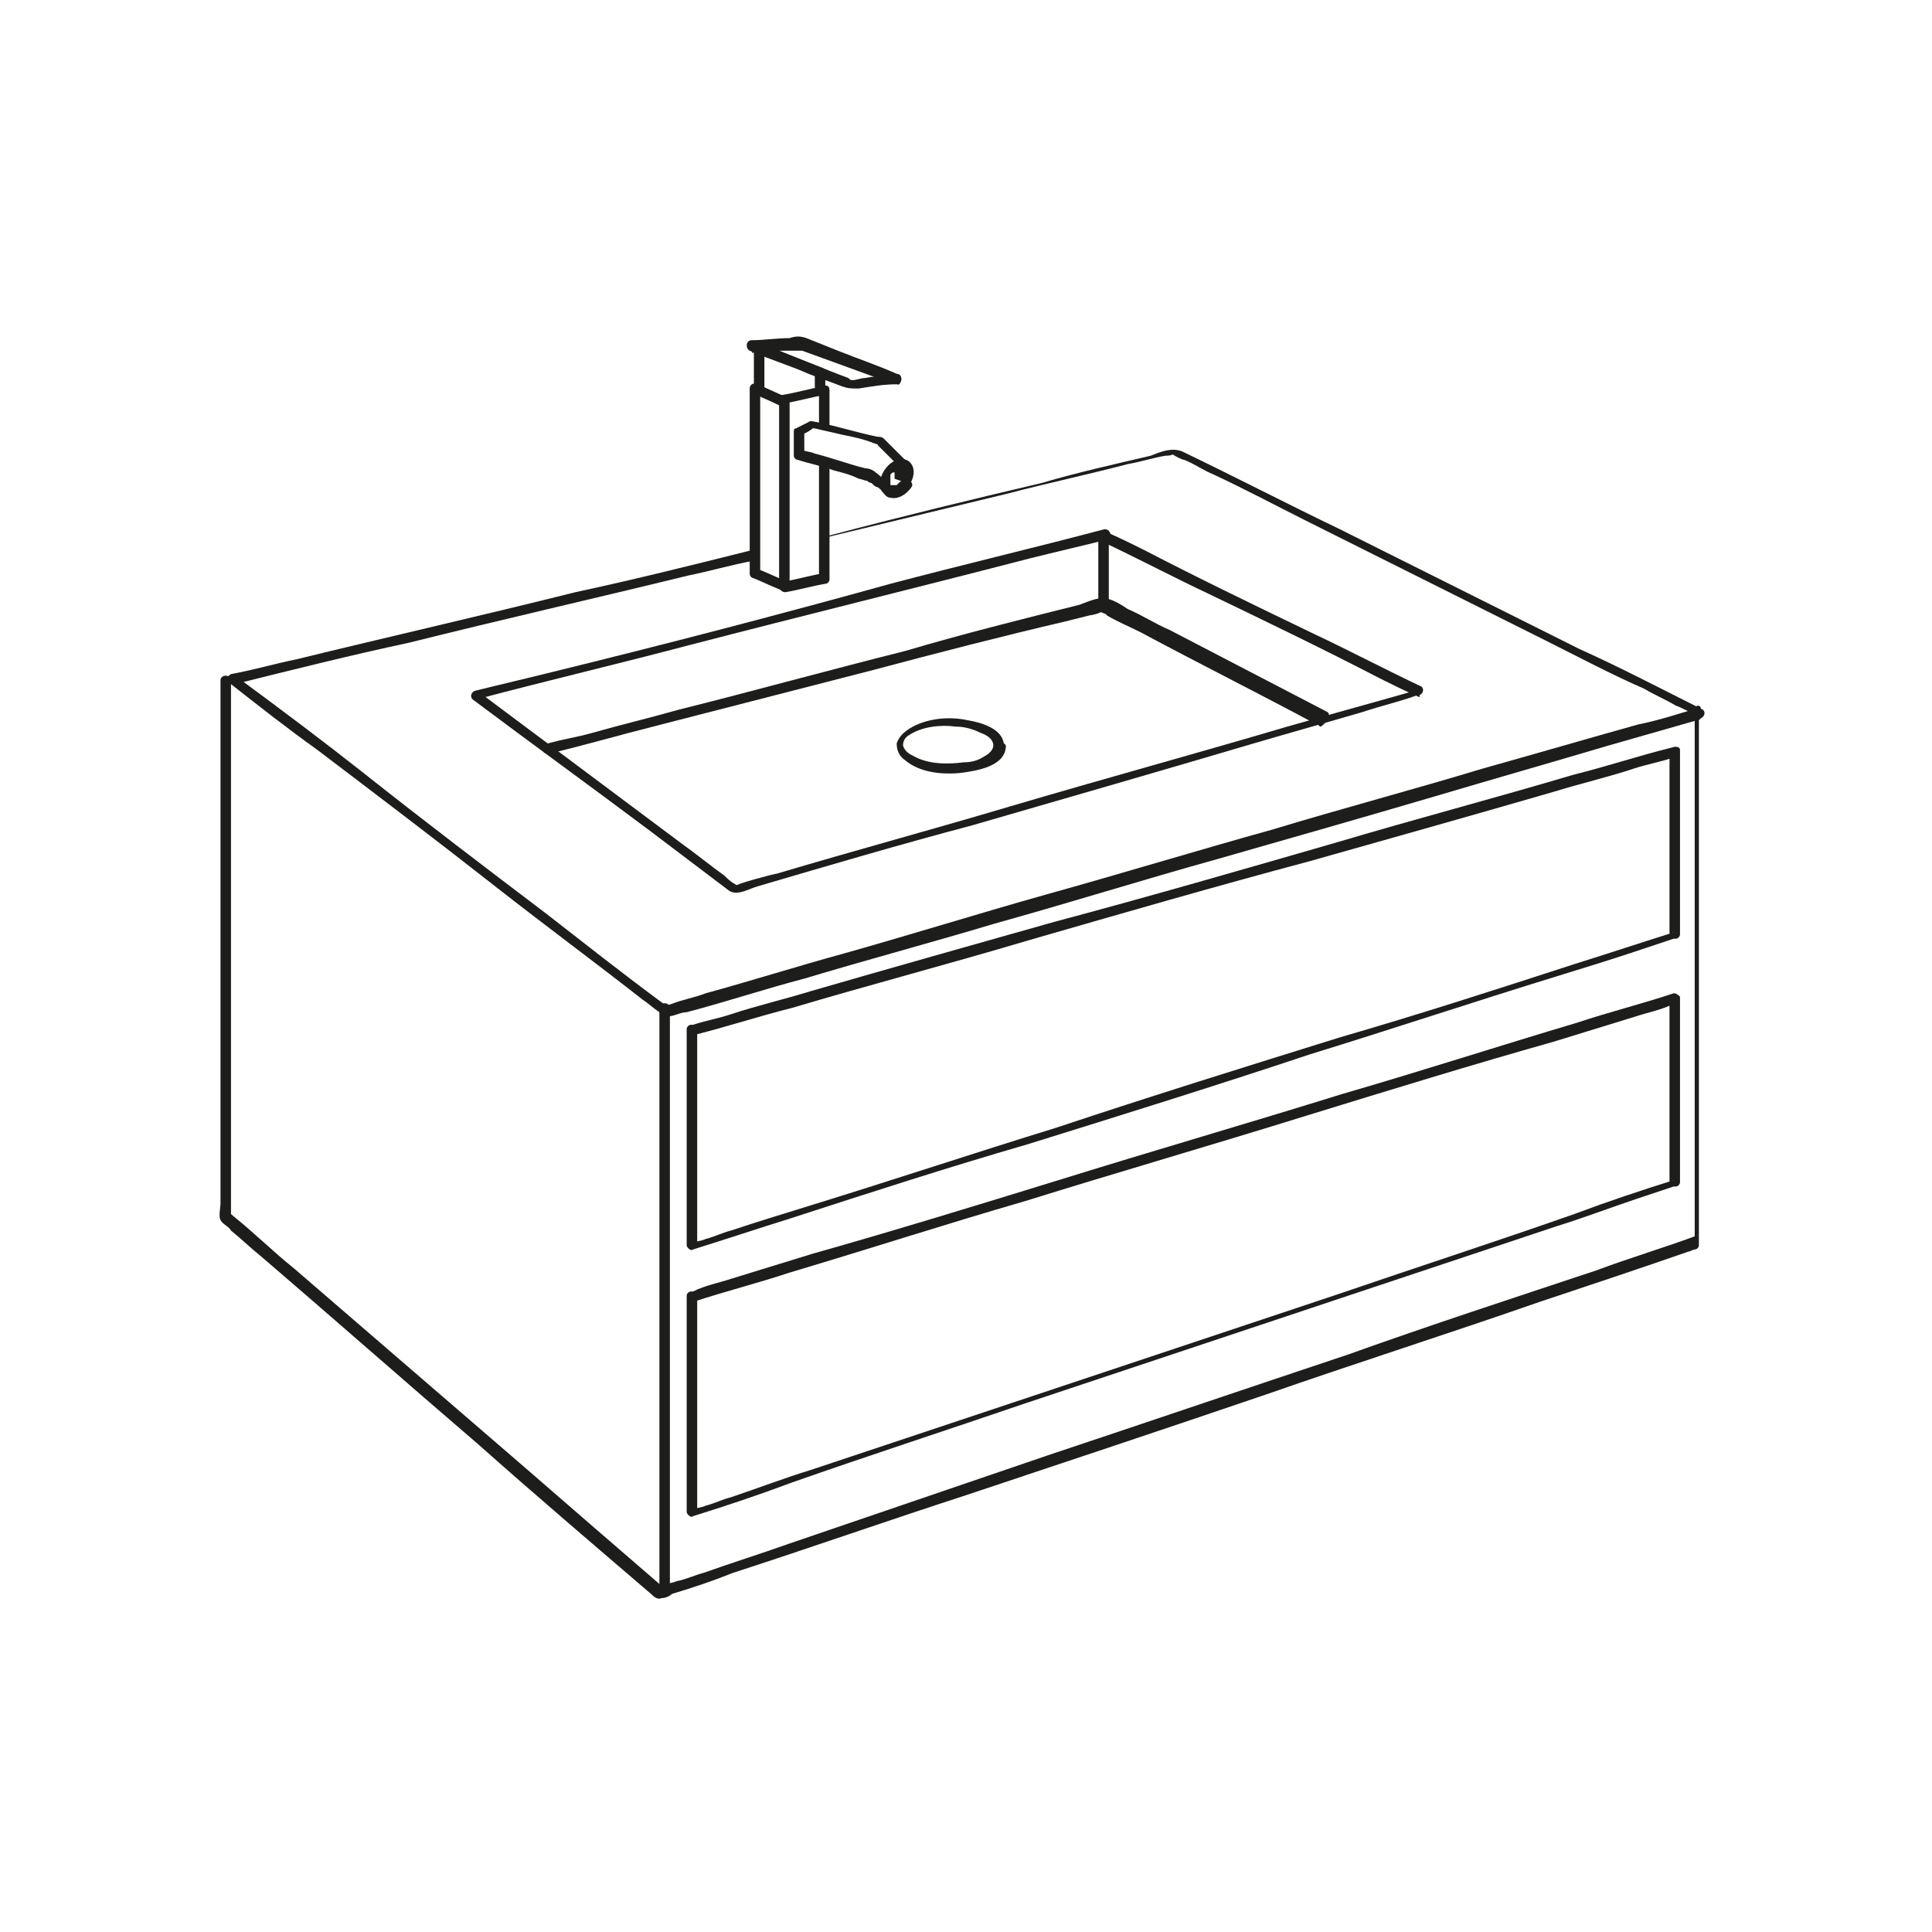 <?xml version="1.0" encoding="utf-8"?>
<!-- Generator: Adobe Illustrator 26.0.0, SVG Export Plug-In . SVG Version: 6.00 Build 0)  -->
<svg version="1.1" id="Layer_1" xmlns="http://www.w3.org/2000/svg" xmlns:xlink="http://www.w3.org/1999/xlink" x="0px" y="0px"
	 viewBox="0 0 92 92" style="enable-background:new 0 0 92 92;" xml:space="preserve">
<style type="text/css">
	.st0{fill:#1D1D1B;}
</style>
<g>
	<path class="st0" d="M47.3,35.5c0,0.2-0.2,0.4-0.4,0.5c-0.3,0.2-0.6,0.3-1,0.3c-0.8,0.1-1.7,0.1-2.4-0.3c-0.2-0.1-0.4-0.2-0.5-0.5    c0-0.2,0.1-0.4,0.3-0.5c0.6-0.4,1.5-0.5,2.2-0.4c0.4,0,0.8,0.1,1.2,0.3C47,35,47.3,35.2,47.3,35.5c0,0.3,0.5,0.3,0.5,0    c0-0.8-1.1-1.1-1.7-1.2c-0.9-0.2-2-0.1-2.8,0.4c-0.3,0.2-0.5,0.4-0.6,0.7c0,0.3,0.1,0.6,0.4,0.8c0.7,0.6,1.8,0.7,2.7,0.6    c0.7-0.1,2.1-0.3,2.1-1.3C47.7,35.2,47.3,35.2,47.3,35.5z"/>
</g>
<g>
	<path class="st0" d="M39,22c0,1.5,0,2.9,0,4.4c0,0.4,0,0.7,0,1.1c0.1-0.1,0.1-0.2,0.2-0.2c-0.6,0.1-1.3,0.3-1.9,0.4    c-0.3,0.1-0.2,0.5,0.1,0.5c0.6-0.1,1.3-0.3,1.9-0.4c0.1,0,0.2-0.1,0.2-0.2c0-1.6,0-3.1,0-4.7c0-0.3,0-0.6,0-0.8    C39.5,21.7,39,21.7,39,22L39,22z"/>
</g>
<g>
	<path class="st0" d="M37.4,18.9c-0.4-0.2-0.9-0.4-1.3-0.6c-0.2-0.1-0.4,0-0.4,0.2c0,2.6,0,5.1,0,7.7c0,0.4,0,0.7,0,1.1    c0,0.3,0.5,0.3,0.5,0c0-2.6,0-5.1,0-7.7c0-0.4,0-0.7,0-1.1c-0.1,0.1-0.2,0.1-0.4,0.2c0.4,0.2,0.9,0.4,1.3,0.6    C37.5,19.4,37.7,19,37.4,18.9L37.4,18.9z"/>
</g>
<g>
	<path class="st0" d="M36.4,18.5c0-0.6,0-1.3,0-1.9c-0.1,0.1-0.2,0.2-0.3,0.2c0.8,0.3,1.7,0.7,2.5,1c0.1,0,0.2,0.1,0.4,0.1    c-0.1-0.1-0.1-0.2-0.2-0.2c0,0.2,0,0.5,0,0.7c0,0.3,0.5,0.3,0.5,0c0-0.2,0-0.5,0-0.7c0-0.1-0.1-0.2-0.2-0.2c-0.8-0.3-1.7-0.7-2.5-1    c-0.1,0-0.2-0.1-0.4-0.1c-0.1-0.1-0.3,0.1-0.3,0.2c0,0.6,0,1.3,0,1.9C35.9,18.8,36.4,18.8,36.4,18.5L36.4,18.5z"/>
</g>
<g>
	<path class="st0" d="M42.7,17.8c-0.5,0.1-1,0.1-1.5,0.2c-0.2,0-0.4,0.1-0.6,0.1c-0.1,0,0.1,0,0,0c-0.1,0-0.1,0-0.2-0.1    c-1.1-0.4-2.2-0.9-3.4-1.3c-0.4-0.1-0.7-0.3-1.1-0.4c0,0.2,0,0.3-0.1,0.5c0.5,0,1-0.1,1.5-0.1c0.3,0,0.5,0,0.8,0c0.1,0,0.1,0,0,0    c0,0,0.1,0,0.1,0c1.1,0.4,2.2,0.8,3.3,1.2c0.4,0.1,0.8,0.3,1.2,0.4C42.9,18.4,43,18,42.7,17.8c-0.9-0.4-1.8-0.7-2.8-1.1    c-0.5-0.2-1-0.4-1.5-0.6c-0.3-0.1-0.5-0.1-0.8,0c-0.6,0-1.2,0.1-1.8,0.1c-0.3,0-0.3,0.4-0.1,0.5c0.9,0.4,1.9,0.7,2.8,1.1    c0.5,0.2,1.1,0.4,1.6,0.6c0.3,0.1,0.4,0.1,0.8,0.1c0.6-0.1,1.2-0.2,1.8-0.2C43,18.3,43,17.8,42.7,17.8z"/>
</g>
<g>
	<path class="st0" d="M43.3,22.1c-0.3-0.3-0.6-0.6-0.9-0.9c-0.1-0.1-0.2-0.2-0.3-0.3c-0.1-0.1-0.2-0.1-0.3-0.1    c-1-0.2-1.9-0.5-2.9-0.7c-0.1,0-0.3-0.1-0.4,0c-0.2,0.1-0.4,0.2-0.6,0.3c-0.1,0-0.1,0.1-0.1,0.2c0,0.4,0,0.7,0,1.1    c0,0.1,0.1,0.2,0.2,0.2c0.6,0.2,1.2,0.3,1.7,0.5c0.4,0.1,0.8,0.2,1.2,0.4c0.1,0,0.3,0.1,0.4,0.1c0,0,0.1,0,0.1,0c0.1,0-0.1,0-0.1,0    c0,0,0.1,0.1,0.2,0.1c0.1,0.1,0.2,0.2,0.3,0.2c0.1,0.1,0.3,0.2,0.4,0.3c0.2,0.2,0.6-0.1,0.3-0.3c-0.3-0.2-0.5-0.5-0.8-0.7    c-0.1-0.1-0.3-0.2-0.5-0.2c-0.8-0.2-1.6-0.5-2.4-0.7c-0.2-0.1-0.5-0.1-0.7-0.2c0.1,0.1,0.1,0.2,0.2,0.2c0-0.4,0-0.7,0-1.1    c0,0.1-0.1,0.1-0.1,0.2c0.2-0.1,0.4-0.2,0.5-0.3c0.1-0.1,0,0,0,0c0,0,0.1,0,0.1,0c0.4,0.1,0.9,0.2,1.3,0.3c0.5,0.1,1,0.2,1.5,0.4    c0,0,0.3,0.1,0.3,0.1c0,0-0.1-0.1-0.1,0c0.1,0.1,0.1,0.1,0.2,0.2c0.3,0.3,0.7,0.7,1,1C43.2,22.6,43.5,22.3,43.3,22.1L43.3,22.1z"/>
</g>
<g>
	<path class="st0" d="M42.9,22.9C42.9,23,42.8,23,42.9,22.9C42.8,23,42.8,23,42.9,22.9c-0.1,0.1-0.1,0.1-0.1,0.1c0,0,0,0-0.1,0.1    c0,0,0,0,0,0c0,0,0,0,0,0c0,0,0,0-0.1,0c0,0,0,0,0,0c0,0,0.1,0,0,0c0,0,0,0-0.1,0c0,0,0,0,0,0c0,0,0,0,0,0c0,0,0,0,0,0c0,0,0,0,0,0    c0,0,0,0,0,0c0,0-0.1,0-0.1,0c0,0,0,0,0,0c0,0,0,0,0,0c0,0,0,0,0,0c0,0,0,0,0,0c0,0,0,0,0,0c0,0,0,0,0,0c0,0,0,0,0,0c0,0,0,0,0,0    c0,0,0,0,0,0c0,0,0,0,0,0c0,0,0,0,0,0c0,0,0,0,0,0c0,0,0-0.1,0-0.1c0,0,0,0,0,0c0,0,0,0,0,0c0,0,0-0.1,0-0.1c0,0,0-0.1,0-0.1    c0,0,0,0,0,0c0,0,0,0,0-0.1c0,0,0-0.1,0-0.1c0,0,0,0,0,0c0,0,0,0,0,0c0,0,0,0,0.1-0.1c0,0,0,0,0,0c0,0,0.1,0,0,0c0,0,0,0,0,0    c0,0,0,0,0,0c0,0,0,0,0.1,0c0,0,0,0,0,0c0,0,0,0,0,0c0,0,0,0,0,0c0,0,0.1,0,0,0c0,0,0,0,0,0c0,0,0,0,0,0c0,0,0,0,0,0c0,0,0,0,0,0    c0,0-0.1,0,0,0c0,0,0,0,0,0c0,0,0,0,0,0c0,0,0,0,0,0c0,0,0,0,0,0c0,0,0,0,0,0c0,0,0,0,0,0c0,0,0,0,0,0c0,0,0-0.1,0,0c0,0,0,0,0,0    c0,0,0,0.1,0,0c0,0,0,0,0,0c0,0,0,0,0,0.1c0,0,0,0,0,0c0,0,0,0,0,0c0,0,0,0,0,0c0,0,0,0.1,0,0.1c0,0,0,0,0,0.1c0,0,0,0,0,0    C42.9,22.9,42.9,22.9,42.9,22.9c-0.1,0.1,0,0.3,0.1,0.3c0.1,0.1,0.3,0,0.3-0.1c0.2-0.3,0.3-0.7,0.1-1c-0.2-0.3-0.6-0.3-0.9-0.1    c-0.3,0.2-0.5,0.5-0.6,0.9c0,0.2,0,0.4,0.1,0.5c0.1,0.1,0.2,0.3,0.4,0.3c0.4,0.1,0.8-0.2,1-0.5c0.1-0.1,0-0.3-0.1-0.3    C43.1,22.8,42.9,22.8,42.9,22.9z"/>
</g>
<g>
	<path class="st0" d="M35.8,27.5c0.5,0.2,0.9,0.4,1.4,0.6c0.2,0.1,0.4,0,0.4-0.2c0-2.6,0-5.1,0-7.7c0-0.4,0-0.8,0-1.2    c-0.1,0.1-0.1,0.2-0.2,0.2c0.6-0.1,1.3-0.3,1.9-0.4c-0.1-0.1-0.2-0.2-0.3-0.2c0,0.5,0,1.1,0,1.6c0,0.3,0.5,0.3,0.5,0    c0-0.5,0-1.1,0-1.6c0-0.2-0.1-0.3-0.3-0.2c-0.6,0.1-1.3,0.3-1.9,0.4c-0.1,0-0.2,0.1-0.2,0.2c0,2.5,0,5.1,0,7.6c0,0.4,0,0.9,0,1.3    c0.1-0.1,0.2-0.1,0.4-0.2c-0.5-0.2-0.9-0.4-1.4-0.6C35.8,27,35.6,27.4,35.8,27.5L35.8,27.5z"/>
</g>
<g>
	<path class="st0" d="M52.5,25.8c1.7,0.8,3.4,1.7,5.1,2.5c2.7,1.3,5.4,2.6,8.1,4c0.6,0.3,1.2,0.6,1.9,0.9c0-0.1,0-0.3,0.1-0.4    c-2.1,0.6-4.3,1.2-6.4,1.8c-4.4,1.3-8.8,2.5-13.2,3.8c-3.7,1.1-7.4,2.1-11.1,3.2c-0.1,0-2,0.5-2,0.6c0-0.1,0.3,0.1,0-0.1    c-0.2-0.1-0.4-0.3-0.5-0.4c-0.7-0.5-1.3-1-2-1.5c-3.2-2.4-6.3-4.7-9.5-7.1c-0.1-0.1-0.1-0.1-0.2-0.2c0,0.1,0,0.3-0.1,0.4    c3.4-0.9,6.8-1.7,10.2-2.6c5.4-1.4,10.7-2.7,16.1-4.1c1.2-0.3,2.5-0.6,3.7-0.9c0.3-0.1,0.2-0.5-0.1-0.5c-3.4,0.9-6.8,1.7-10.2,2.6    C37,29.3,31.6,30.7,26.3,32c-1.2,0.3-2.5,0.6-3.7,0.9c-0.2,0.1-0.2,0.3-0.1,0.4c2.8,2.1,5.7,4.2,8.5,6.3c1.2,0.9,2.5,1.9,3.7,2.8    c0.4,0.3,1-0.1,1.4-0.2c3.4-1,6.8-2,10.2-2.9c4.5-1.3,9-2.6,13.4-3.9c1.7-0.5,3.5-1,5.2-1.5c0.9-0.3,1.8-0.5,2.6-0.8    c0,0,0.1,0,0.1,0c0.2-0.1,0.2-0.3,0.1-0.4c-1.7-0.8-3.4-1.7-5.1-2.5c-2.7-1.3-5.4-2.6-8.1-4c-0.6-0.3-1.2-0.6-1.9-0.9    C52.4,25.2,52.2,25.6,52.5,25.8z"/>
</g>
<g>
	<path class="st0" d="M39.3,25.6c2.9-0.7,5.8-1.4,8.7-2.1c1.9-0.5,3.8-0.9,5.7-1.4c0.6-0.1,1.2-0.3,1.8-0.4c0.1,0,0.3,0,0.4-0.1    c0.1-0.1-0.1-0.1-0.1,0c0.1,0.1,0.5,0.3,0.6,0.3c0.5,0.2,0.9,0.5,1.4,0.7c1.5,0.7,3,1.5,4.4,2.2c3.8,1.9,7.6,3.8,11.4,5.7    c1.6,0.8,3.1,1.6,4.7,2.3c0.5,0.3,1,0.5,1.5,0.8c0.3,0.1,0.6,0.3,0.9,0.4c0,0,0.1,0,0.1,0.1c0-0.1,0-0.3,0.1-0.4    c-1,0.3-1.9,0.6-2.9,0.8c-2.5,0.7-4.9,1.4-7.4,2.1c-3.3,1-6.7,1.9-10,2.9c-3.6,1-7.2,2.1-10.8,3.1c-3.2,0.9-6.4,1.9-9.6,2.8    c-2.2,0.6-4.4,1.3-6.6,1.9c-0.5,0.2-1.1,0.3-1.6,0.5c0,0-0.3,0.1-0.3,0.1c0-0.2,0.2,0.1,0.1,0c0,0-0.1-0.1-0.2-0.1    c-1.9-1.4-3.8-2.9-5.6-4.3c-2.9-2.2-5.8-4.4-8.7-6.7c-1.9-1.5-3.9-3-5.8-4.4c-0.1-0.1-0.2-0.1-0.3-0.2c0,0.1,0,0.3-0.1,0.4    c2.8-0.7,5.6-1.4,8.4-2c4.4-1.1,8.8-2.1,13.3-3.2c1-0.2,2-0.5,3.1-0.7c0.3-0.1,0.2-0.5-0.1-0.5c-2.8,0.7-5.6,1.4-8.4,2    c-4.4,1.1-8.8,2.1-13.3,3.2c-1,0.2-2,0.5-3.1,0.7c-0.2,0.1-0.2,0.3-0.1,0.4c1.4,1.1,2.8,2.2,4.2,3.2c2.9,2.2,5.8,4.4,8.6,6.6    c2.3,1.8,4.6,3.5,6.9,5.3c0.3,0.2,0.5,0.4,0.8,0.6c0.1,0.1,0.2,0.2,0.4,0.2c0.3,0,0.6-0.2,0.9-0.2c1.9-0.5,3.7-1.1,5.6-1.6    c3-0.9,6-1.7,9-2.6c3.6-1,7.1-2.1,10.7-3.1c3.5-1,7-2,10.4-3c2.7-0.8,5.5-1.6,8.2-2.4c1.4-0.4,2.8-0.8,4.2-1.2c0.1,0,0.1,0,0.2-0.1    c0.2-0.1,0.2-0.3,0.1-0.4c-2-1-3.9-2-5.9-2.9c-3.8-1.9-7.6-3.8-11.4-5.7c-2.5-1.2-5-2.5-7.5-3.7c-0.5-0.2-1,0-1.5,0.2    c-1.7,0.4-3.5,0.8-5.2,1.3c-3.4,0.8-6.7,1.6-10.1,2.5c-0.1,0-0.1,0-0.2,0C38.9,25.2,39,25.7,39.3,25.6L39.3,25.6z"/>
</g>
<g>
	<path class="st0" d="M52.8,28.6c0-0.8,0-1.7,0-2.5c0-0.1,0-0.2,0-0.4c0-0.3-0.5-0.3-0.5,0c0,0.8,0,1.7,0,2.5c0,0.1,0,0.2,0,0.4    C52.3,28.9,52.8,28.9,52.8,28.6L52.8,28.6z"/>
</g>
<g>
	<path class="st0" d="M63.2,33.9c-2.5-1.3-5-2.6-7.5-3.9c-0.7-0.3-1.3-0.7-2-1c-0.3-0.2-0.6-0.4-1-0.5c-0.4-0.1-1,0.2-1.3,0.3    c-2.8,0.7-5.6,1.4-8.3,2.2c-3.6,0.9-7.2,1.9-10.8,2.8c-1.4,0.4-2.7,0.7-4.1,1.1c-0.7,0.2-1.4,0.3-2.1,0.5c0,0-0.1,0-0.1,0    c-0.3,0.1-0.2,0.5,0.1,0.5c1.7-0.4,3.4-0.9,5-1.3c3.5-0.9,7-1.8,10.5-2.7c3-0.8,6.1-1.6,9.1-2.3c0.4-0.1,0.8-0.2,1.2-0.3    c0.1,0,0.5-0.1,0.6-0.2c0.1-0.1-0.2-0.1-0.1,0c0,0.1,0.3,0.1,0.3,0.2c0.5,0.3,1,0.5,1.6,0.8c2.8,1.5,5.6,2.9,8.4,4.4    c0.1,0,0.1,0.1,0.2,0.1C63.2,34.4,63.4,34,63.2,33.9L63.2,33.9z"/>
</g>
<g>
	<path class="st0" d="M80.7,33.8c0,2.8,0,5.7,0,8.5c0,4.5,0,9.1,0,13.6c0,1,0,2.1,0,3.1c0.1-0.1,0.1-0.2,0.2-0.2    c-1.6,0.6-3.3,1.1-4.9,1.7c-3.9,1.3-7.9,2.6-11.8,4c-4.8,1.6-9.5,3.2-14.3,4.8c-4.1,1.4-8.2,2.8-12.3,4.2c-1.4,0.5-2.7,0.9-4.1,1.4    c-0.4,0.1-0.8,0.3-1.3,0.4c-0.2,0.1-0.5,0.1-0.7,0.2c0,0-0.1,0-0.1,0c0.1,0,0.2,0,0.2,0.1c-2.2-1.9-4.4-3.8-6.7-5.8    c-3.6-3.1-7.3-6.3-10.9-9.4c-1-0.8-1.9-1.7-2.9-2.5c0,0-0.2-0.2-0.2-0.1c0.1,0,0,0.3,0.1,0c0-0.4,0-0.9,0-1.3c0-4.4,0-8.8,0-13.1    c0-3.6,0-7.2,0-10.8c0-0.1,0-0.1,0-0.2c0-0.3-0.5-0.3-0.5,0c0,3,0,6,0,9.1c0,4.6,0,9.3,0,13.9c0,0.6,0,1.3,0,1.9    c0,0.2-0.1,0.6,0,0.8c0.1,0.2,0.4,0.3,0.5,0.5c0.5,0.4,0.9,0.8,1.4,1.2c3.5,3,6.9,6,10.4,9c2.7,2.4,5.4,4.7,8.2,7.1    c0.1,0.1,0.3,0.3,0.5,0.2c0.2,0,0.4-0.1,0.5-0.2c1-0.3,1.9-0.6,2.9-1c3.7-1.2,7.4-2.5,11.1-3.7c4.8-1.6,9.6-3.2,14.3-4.8    c4.3-1.5,8.7-2.9,13-4.4c2.4-0.8,4.8-1.6,7.1-2.4c0.1,0,0.2-0.1,0.3-0.1c0.1,0,0.2-0.1,0.2-0.2c0-2.8,0-5.7,0-8.5    c0-4.5,0-9.1,0-13.6c0-1,0-2.1,0-3.1C81.2,33.5,80.7,33.5,80.7,33.8L80.7,33.8z"/>
</g>
<g>
	<path class="st0" d="M31.4,48c0,3.1,0,6.2,0,9.4c0,5,0,9.9,0,14.9c0,1.1,0,2.3,0,3.4c0,0.3,0.5,0.3,0.5,0c0-3.1,0-6.2,0-9.4    c0-5,0-9.9,0-14.9c0-1.1,0-2.3,0-3.4C31.9,47.7,31.4,47.7,31.4,48L31.4,48z"/>
</g>
<g>
	<path class="st0" d="M79.5,35.8c0,2.6,0,5.1,0,7.7c0,0.4,0,0.7,0,1.1c0.1-0.1,0.1-0.2,0.2-0.2c-1.6,0.5-3.1,1-4.7,1.5    c-3.7,1.2-7.4,2.4-11.2,3.5c-4.5,1.4-9,2.8-13.5,4.3c-3.9,1.2-7.8,2.5-11.7,3.7c-1.3,0.4-2.6,0.8-3.8,1.2c-0.4,0.1-0.8,0.3-1.2,0.4    c-0.2,0.1-0.5,0.1-0.6,0.2c0,0-0.1,0-0.1,0c0.1,0.1,0.2,0.2,0.3,0.2c0-3,0-6,0-9c0-0.4,0-0.9,0-1.3c-0.1,0.1-0.1,0.2-0.2,0.2    c1.6-0.4,3.1-0.9,4.7-1.3c3.7-1.1,7.5-2.1,11.2-3.2c4.5-1.3,9-2.6,13.5-3.8c3.9-1.1,7.8-2.2,11.6-3.3c1.3-0.4,2.6-0.7,3.8-1.1    c0.6-0.2,1.2-0.3,1.8-0.5c0,0,0.1,0,0.1,0c0.3-0.1,0.2-0.5-0.1-0.5c-1.6,0.4-3.1,0.9-4.7,1.3c-3.7,1.1-7.5,2.1-11.2,3.2    c-4.5,1.3-9,2.6-13.5,3.8c-3.9,1.1-7.8,2.2-11.6,3.3c-1.3,0.4-2.6,0.7-3.8,1.1c-0.6,0.2-1.2,0.3-1.8,0.5c0,0-0.1,0-0.1,0    c-0.1,0-0.2,0.1-0.2,0.2c0,3,0,6,0,9c0,0.4,0,0.9,0,1.3c0,0.1,0.2,0.3,0.3,0.2c1.6-0.5,3.1-1,4.7-1.5c3.7-1.2,7.4-2.4,11.2-3.5    c4.5-1.4,9-2.8,13.5-4.3c3.9-1.2,7.8-2.5,11.7-3.7c1.3-0.4,2.6-0.8,3.8-1.2c0.6-0.2,1.2-0.4,1.8-0.6c0,0,0.1,0,0.1,0    c0.1,0,0.2-0.1,0.2-0.2c0-2.6,0-5.1,0-7.7c0-0.4,0-0.7,0-1.1C80,35.5,79.5,35.5,79.5,35.8z"/>
</g>
<g>
	<path class="st0" d="M79.5,47.6c0,2.6,0,5.1,0,7.7c0,0.4,0,0.7,0,1.1c0.1-0.1,0.1-0.2,0.2-0.2c-1.6,0.5-3.1,1-4.7,1.6    c-3.7,1.3-7.4,2.5-11.2,3.8c-4.5,1.5-9,3-13.5,4.5c-3.9,1.3-7.8,2.6-11.7,3.9c-1.3,0.4-2.6,0.9-3.8,1.3c-0.4,0.1-0.8,0.3-1.2,0.4    c-0.2,0.1-0.5,0.1-0.6,0.2c0,0-0.1,0-0.1,0c0.1,0.1,0.2,0.2,0.3,0.2c0-3,0-6,0-9c0-0.4,0-0.9,0-1.3c-0.1,0.1-0.1,0.2-0.2,0.2    c1.5-0.5,3.1-0.9,4.6-1.4c3.7-1.1,7.4-2.3,11.2-3.4c4.5-1.4,9-2.7,13.5-4.1c3.9-1.2,7.8-2.4,11.7-3.5c1.3-0.4,2.6-0.8,3.9-1.2    c0.6-0.2,1.2-0.3,1.8-0.6c0,0,0.1,0,0.1,0c0.3-0.1,0.2-0.5-0.1-0.5c-1.5,0.5-3.1,0.9-4.6,1.4c-3.7,1.1-7.4,2.3-11.2,3.4    c-4.5,1.4-9,2.7-13.5,4.1c-3.9,1.2-7.8,2.4-11.7,3.5c-1.3,0.4-2.6,0.8-3.9,1.2c-0.6,0.2-1.2,0.3-1.8,0.6c0,0-0.1,0-0.1,0    c-0.1,0-0.2,0.1-0.2,0.2c0,3,0,6,0,9c0,0.4,0,0.9,0,1.3c0,0.1,0.2,0.3,0.3,0.2c1.6-0.5,3.1-1,4.7-1.6c3.7-1.3,7.4-2.5,11.2-3.8    c4.5-1.5,9-3,13.5-4.5c3.9-1.3,7.8-2.6,11.7-3.9c1.3-0.4,2.6-0.9,3.8-1.3c0.6-0.2,1.2-0.4,1.8-0.6c0,0,0.1,0,0.1,0    c0.1,0,0.2-0.1,0.2-0.2c0-2.6,0-5.1,0-7.7c0-0.4,0-0.7,0-1.1C80,47.3,79.5,47.3,79.5,47.6z"/>
</g>
</svg>
